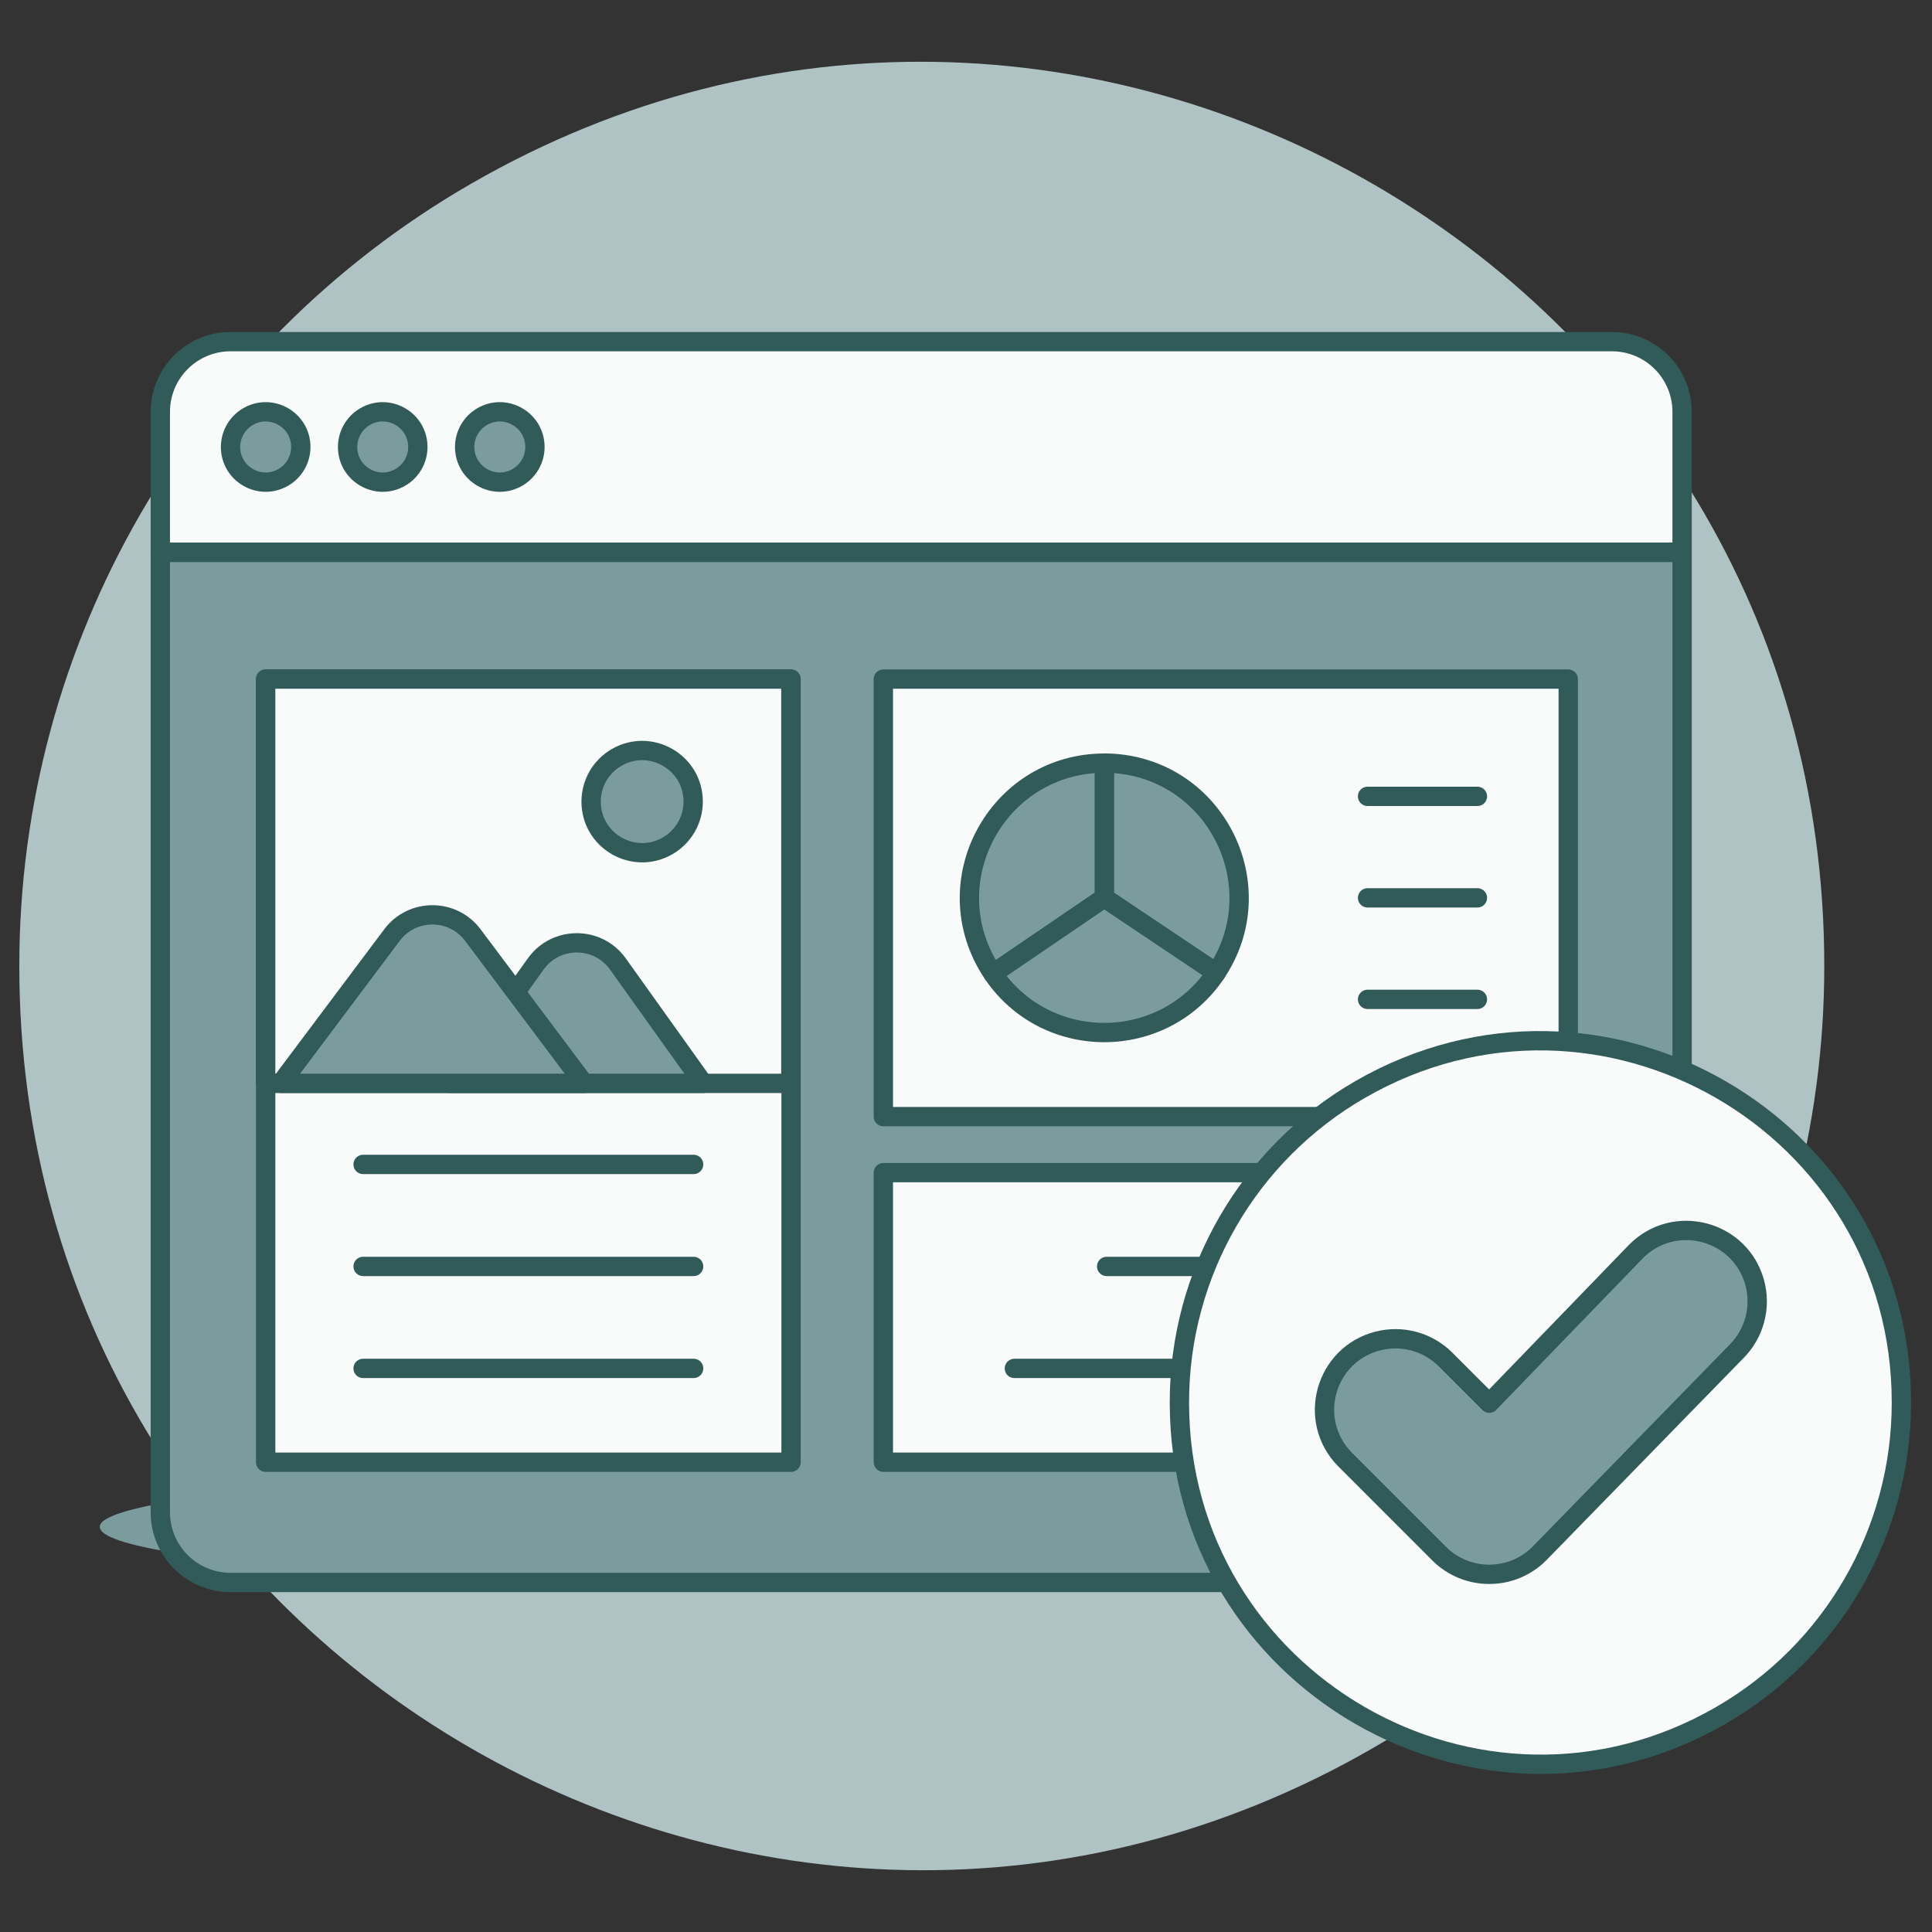 <?xml version="1.0" encoding="UTF-8"?> <svg xmlns="http://www.w3.org/2000/svg" viewBox="0 0 100 100" id="Design-Approved--Streamline-Ux.svg"><rect x="0" y="0" width="100" height="100" fill="#333333" stroke="none"/><desc>Design Approved Streamline Illustration: https://streamlinehq.com</desc><path d="M5.163 79.027C5.163 81.275 34.358 82.679 57.715 81.555C68.554 81.034 75.232 80.07 75.232 79.027C75.232 76.78 46.036 75.375 22.68 76.499C11.841 77.02 5.163 77.984 5.163 79.027Z" fill="#7b9c9d" stroke-width="1"></path><path d="M1 50C0.983 85.959 39.9 108.452 71.05 90.486C85.52 82.141 94.432 66.704 94.424 50C94.441 14.041 55.525 -8.452 24.375 9.514C9.905 17.859 0.992 33.296 1 50Z" fill="#b0c3c4" stroke-width="1"></path><path d="M83.43 81.908H11.933C9.925 81.908 8.298 80.28 8.298 78.273V28.589H87.065V78.273C87.065 80.28 85.437 81.908 83.43 81.908Z" fill="#7b9c9d" stroke-width="1"></path><path d="M83.43 17.683H11.933C9.925 17.683 8.298 19.311 8.298 21.319V28.589H87.065V21.319C87.065 19.311 85.437 17.683 83.43 17.683Z" fill="#f9fafa" stroke-width="1"></path><path d="M11.933 23.136C11.933 24.535 13.448 25.41 14.66 24.71C15.223 24.386 15.57 23.785 15.57 23.136C15.57 21.736 14.054 20.861 12.842 21.561C12.28 21.886 11.933 22.486 11.933 23.136Z" fill="#7b9c9d" stroke="#305b58" stroke-linecap="round" stroke-linejoin="round" stroke-width="1"></path><path d="M17.992 23.136C17.992 24.535 19.507 25.41 20.719 24.71C21.282 24.386 21.628 23.785 21.628 23.136C21.628 21.736 20.113 20.861 18.901 21.561C18.338 21.886 17.992 22.486 17.992 23.136Z" fill="#7b9c9d" stroke="#305b58" stroke-linecap="round" stroke-linejoin="round" stroke-width="1"></path><path d="M24.051 23.136C24.051 24.535 25.567 25.41 26.779 24.71C27.341 24.386 27.688 23.785 27.688 23.136C27.688 21.736 26.173 20.861 24.96 21.561C24.398 21.886 24.051 22.486 24.051 23.136Z" fill="#7b9c9d" stroke="#305b58" stroke-linecap="round" stroke-linejoin="round" stroke-width="1"></path><path d="M83.43 81.908H11.933C9.925 81.908 8.298 80.28 8.298 78.273V28.589H87.065V78.273C87.065 80.28 85.437 81.908 83.43 81.908Z" fill="none" stroke="#305b58" stroke-linecap="round" stroke-linejoin="round" stroke-width="1"></path><path d="M83.43 17.683H11.933C9.925 17.683 8.298 19.311 8.298 21.319V28.589H87.065V21.319C87.065 19.311 85.437 17.683 83.43 17.683Z" fill="none" stroke="#305b58" stroke-linecap="round" stroke-linejoin="round" stroke-width="1"></path><path d="M45.722 60.695H81.171V75.684H45.722Z" fill="#f9fafa" stroke="#305b58" stroke-linecap="round" stroke-linejoin="round" stroke-width="1"></path><path d="M52.504 70.829H74.39" fill="none" stroke="#305b58" stroke-linecap="round" stroke-linejoin="round" stroke-width="1"></path><path d="M57.281 65.55H74.39" fill="none" stroke="#305b58" stroke-linecap="round" stroke-linejoin="round" stroke-width="1"></path><path d="M45.722 35.149H81.171V57.797H45.722Z" fill="#f9fafa" stroke="#305b58" stroke-linecap="round" stroke-linejoin="round" stroke-width="1"></path><path d="M13.751 35.149H40.945V75.684H13.751Z" fill="#f9fafa" stroke="#305b58" stroke-linecap="round" stroke-linejoin="round" stroke-width="1"></path><path d="M13.751 35.149H40.935V56.077H13.751Z" fill="#f9fafa" stroke="#305b58" stroke-linecap="round" stroke-linejoin="round" stroke-width="1"></path><path d="M23.316 56.073L27.726 49.897C28.77 48.436 30.941 48.436 31.984 49.897L36.395 56.073Z" fill="#7b9c9d" stroke="#305b58" stroke-linecap="round" stroke-linejoin="round" stroke-width="1"></path><path d="M14.534 56.073L20.289 48.399C21.335 47.004 23.428 47.004 24.474 48.399L30.23 56.073Z" fill="#7b9c9d" stroke="#305b58" stroke-linecap="round" stroke-linejoin="round" stroke-width="1"></path><path d="M30.596 41.491C30.596 43.525 32.797 44.796 34.558 43.779C35.375 43.307 35.879 42.435 35.879 41.491C35.879 39.458 33.678 38.187 31.916 39.204C31.099 39.676 30.596 40.548 30.596 41.491Z" fill="#7b9c9d" stroke="#305b58" stroke-linecap="round" stroke-linejoin="round" stroke-width="1"></path><path d="M18.794 60.271H35.902" fill="none" stroke="#305b58" stroke-linecap="round" stroke-linejoin="round" stroke-width="1"></path><path d="M18.794 65.55H35.902" fill="none" stroke="#305b58" stroke-linecap="round" stroke-linejoin="round" stroke-width="1"></path><path d="M18.794 70.829H35.902" fill="none" stroke="#305b58" stroke-linecap="round" stroke-linejoin="round" stroke-width="1"></path><path d="M62.949 50.35C65.936 45.891 62.975 39.869 57.619 39.512C57.466 39.502 57.312 39.497 57.157 39.497V46.469Z" fill="#7b9c9d" stroke="#305b58" stroke-linecap="round" stroke-linejoin="round" stroke-width="1"></path><path d="M57.157 39.501C51.791 39.502 48.437 45.313 51.121 49.96C51.208 50.109 51.3 50.256 51.397 50.398L57.157 46.473Z" fill="#7b9c9d" stroke="#305b58" stroke-linecap="round" stroke-linejoin="round" stroke-width="1"></path><path d="M57.157 46.473L51.395 50.398C54.176 54.478 60.199 54.455 62.949 50.355Z" fill="#7b9c9d" stroke="#305b58" stroke-linecap="round" stroke-linejoin="round" stroke-width="1"></path><path d="M70.785 46.473H76.471" fill="none" stroke="#305b58" stroke-linecap="round" stroke-linejoin="round" stroke-width="1"></path><path d="M70.785 41.219H76.471" fill="none" stroke="#305b58" stroke-linecap="round" stroke-linejoin="round" stroke-width="1"></path><path d="M70.785 51.727H76.471" fill="none" stroke="#305b58" stroke-linecap="round" stroke-linejoin="round" stroke-width="1"></path><path d="M61.046 72.594C61.036 86.977 76.6 95.978 89.062 88.796C94.854 85.457 98.421 79.279 98.416 72.594C98.427 58.21 82.862 49.209 70.401 56.392C64.609 59.73 61.041 65.908 61.046 72.594Z" fill="#f9fafa" stroke-width="1"></path><path d="M61.046 72.594C61.036 86.977 76.6 95.978 89.062 88.796C94.854 85.457 98.421 79.279 98.416 72.594C98.427 58.21 82.862 49.209 70.401 56.392C64.609 59.73 61.041 65.908 61.046 72.594Z" fill="none" stroke="#305b58" stroke-linecap="round" stroke-linejoin="round" stroke-width="1"></path><path d="M77.083 81.486C76.109 81.488 75.176 81.102 74.488 80.413L69.596 75.52C67.628 73.494 68.591 70.097 71.33 69.406C72.565 69.094 73.873 69.445 74.785 70.333L77.083 72.63L84.68 64.775C86.668 62.77 90.082 63.669 90.824 66.393C91.172 67.668 90.806 69.032 89.868 69.963L79.676 80.413C78.989 81.102 78.055 81.488 77.083 81.486Z" fill="#7b9c9d" stroke="#305b58" stroke-linecap="round" stroke-linejoin="round" stroke-width="1"></path></svg> 